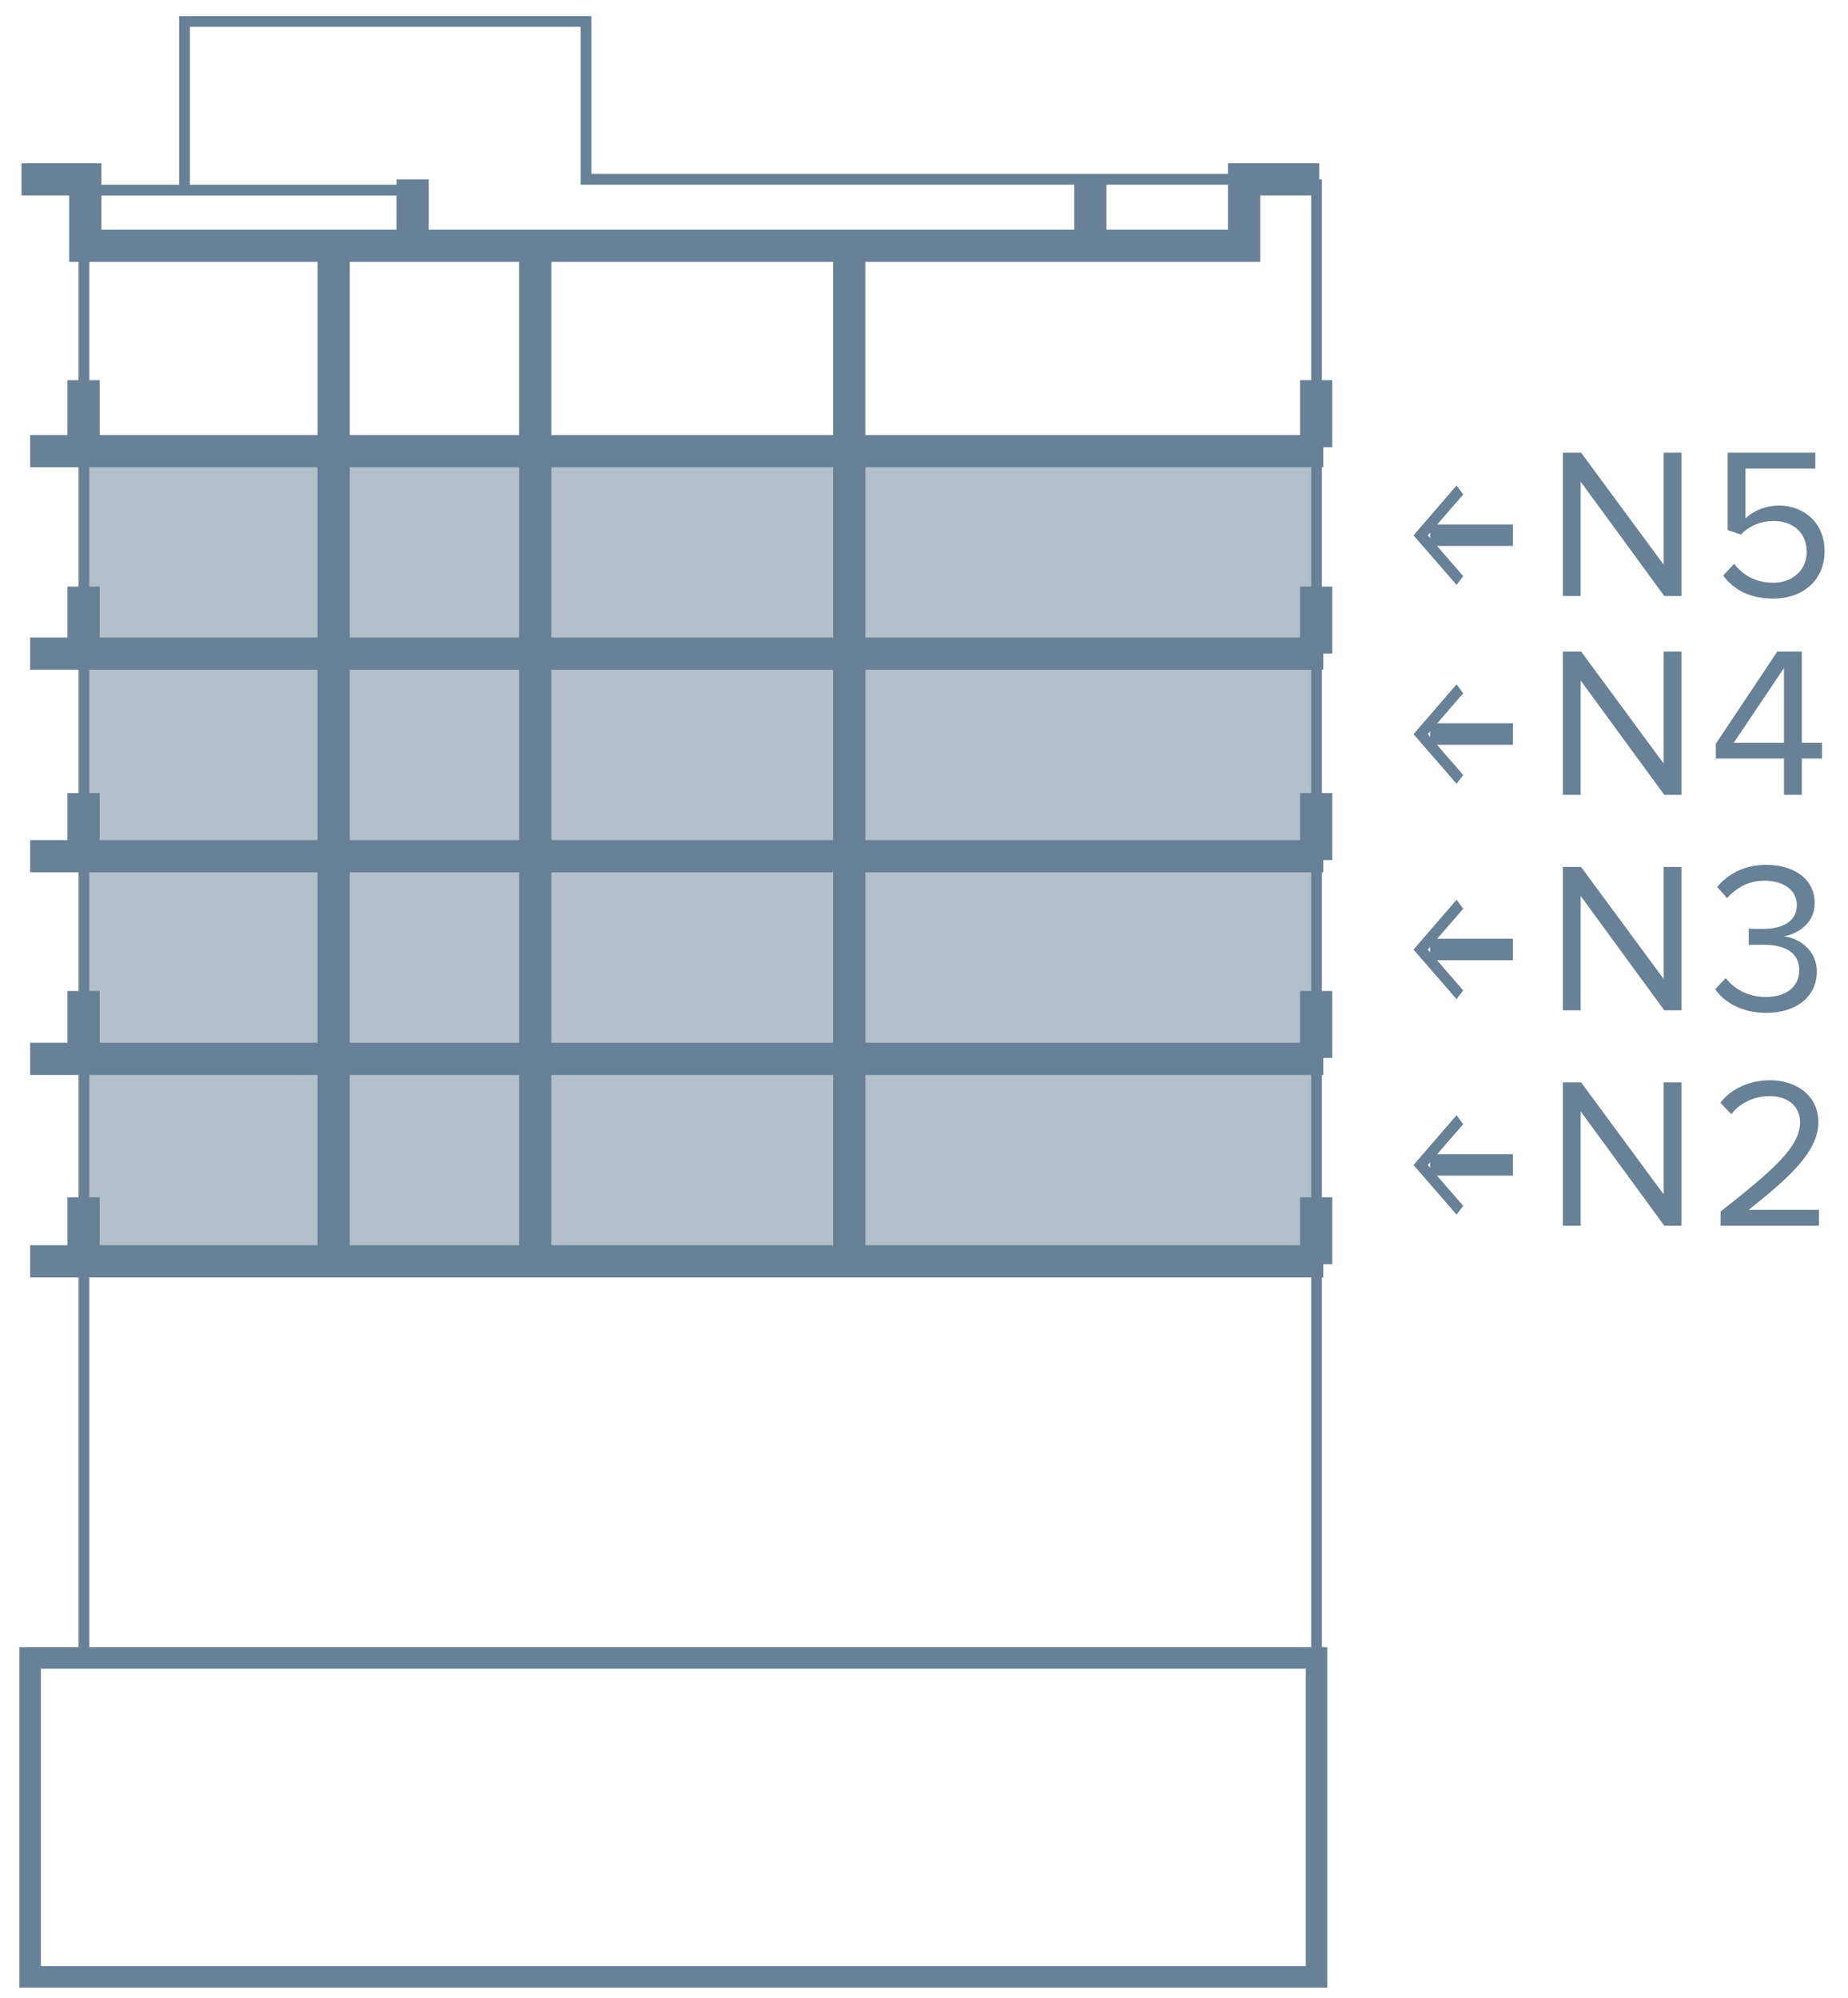 <svg width="86" height="93" fill="none" xmlns="http://www.w3.org/2000/svg"><path d="M70.408 54.212h-3.856" stroke="#688197" stroke-miterlimit="10"/><path d="m67.784 51.898.31.419-1.649 1.9 1.649 1.901-.31.408-2.004-2.308 2.004-2.32ZM78.25 57.042v-6.67h-.83v5.21l-3.84-5.21h-.85v6.67h.83v-5.32l3.89 5.32h.8Zm6.4 0v-.74h-3.27c1.86-1.47 3.24-2.71 3.24-4.07 0-1.33-1.13-1.96-2.24-1.96-.94 0-1.81.38-2.32 1.05l.51.53c.39-.5 1.01-.84 1.81-.84.69 0 1.39.37 1.39 1.22 0 1.15-1.3 2.26-3.7 4.15v.66h4.58Z" fill="#688197"/><path d="M70.408 44.187h-3.856" stroke="#688197" stroke-miterlimit="10"/><path d="m67.784 41.873.31.419-1.649 1.9 1.649 1.9-.31.408-2.004-2.308 2.004-2.319ZM78.25 47.017v-6.67h-.83v5.21l-3.84-5.21h-.85v6.67h.83v-5.32l3.89 5.32h.8Zm3.94.12c1.47 0 2.36-.81 2.36-1.92 0-1.07-.93-1.59-1.54-1.64.63-.11 1.44-.59 1.44-1.55 0-1.13-.98-1.78-2.26-1.78-1.03 0-1.8.45-2.28 1.03l.46.52c.49-.53 1.03-.81 1.76-.81.81 0 1.49.4 1.49 1.14 0 .77-.71 1.1-1.55 1.1-.27 0-.58 0-.69-.01v.76c.1-.01.41-.01.69-.01.98 0 1.66.35 1.66 1.18 0 .77-.59 1.25-1.56 1.25-.79 0-1.47-.36-1.86-.88l-.49.52c.41.6 1.24 1.1 2.37 1.1Z" fill="#688197"/><path d="M70.408 34.161h-3.856" stroke="#688197" stroke-miterlimit="10"/><path d="m67.784 31.848.31.418-1.649 1.9 1.649 1.902-.31.407-2.004-2.308 2.004-2.32ZM78.25 36.992v-6.67h-.83v5.21l-3.84-5.21h-.85v6.67h.83v-5.32l3.89 5.32h.8Zm5.6 0v-1.69h.94v-.73h-.94v-4.25h-1.14l-2.86 4.29v.69h3.17v1.69h.83Zm-.83-2.42h-2.34l2.34-3.48v3.48Z" fill="#688197"/><path d="M70.408 24.907h-3.856" stroke="#688197" stroke-miterlimit="10"/><path d="m67.784 22.593.31.419-1.649 1.9 1.649 1.901-.31.407-2.004-2.307 2.004-2.32ZM78.25 27.737v-6.67h-.83v5.21l-3.84-5.21h-.85v6.67h.83v-5.32l3.89 5.32h.8Zm4.29.12c1.34 0 2.37-.84 2.37-2.2 0-1.37-1.01-2.13-2.12-2.13-.67 0-1.24.28-1.56.6v-2.32h3.25v-.74H80.4v3.6l.61.21c.45-.44.95-.63 1.54-.63.9 0 1.53.56 1.53 1.44 0 .81-.63 1.43-1.54 1.43-.82 0-1.4-.32-1.84-.88l-.51.55c.5.66 1.22 1.07 2.35 1.07Z" fill="#688197"/><path d="M61.393 8.345h-3.497v3.095H3.969V8.345H1" stroke="#688197" stroke-width="1.5" stroke-miterlimit="10"/><path d="M61.267 77.156H1.402V92h59.865V77.156Z" stroke="#688197" stroke-miterlimit="10"/><path d="M1.402 49.276h60.18M1.402 39.847h60.18M1.402 30.419h60.18M1.402 20.995h60.18M15.528 11.44V58.94M24.907 11.796V58.84M39.52 11.44V58.94M1.402 58.7h60.18M3.889 20.811v-3.118M3.889 30.418V27.3M3.889 40.025v-3.118M3.889 49.236v-3.118M3.889 58.837V55.72" stroke="#688197" stroke-width="1.5" stroke-miterlimit="10"/><path d="M3.905 77.156V11.44" stroke="#688197" stroke-width=".5" stroke-miterlimit="10"/><path d="M61.249 20.811v-3.118M61.249 30.418V27.3M61.249 40.025v-3.118M61.249 49.236v-3.118M61.249 58.837V55.72" stroke="#688197" stroke-width="1.5" stroke-miterlimit="10"/><path d="M61.267 92V8.345" stroke="#688197" stroke-width=".5" stroke-miterlimit="10"/><path d="M19.203 8.345v3.095M50.741 8.345v3.095" stroke="#688197" stroke-width="1.5" stroke-miterlimit="10"/><path d="M3.969 8.85H19.14M8.586 8.85V1h18.686v7.345h30.624" stroke="#688197" stroke-width=".5" stroke-miterlimit="10"/><path opacity=".5" d="M61.226 21.368H3.906v37.309h57.32V21.368Z" fill="#688197"/></svg>